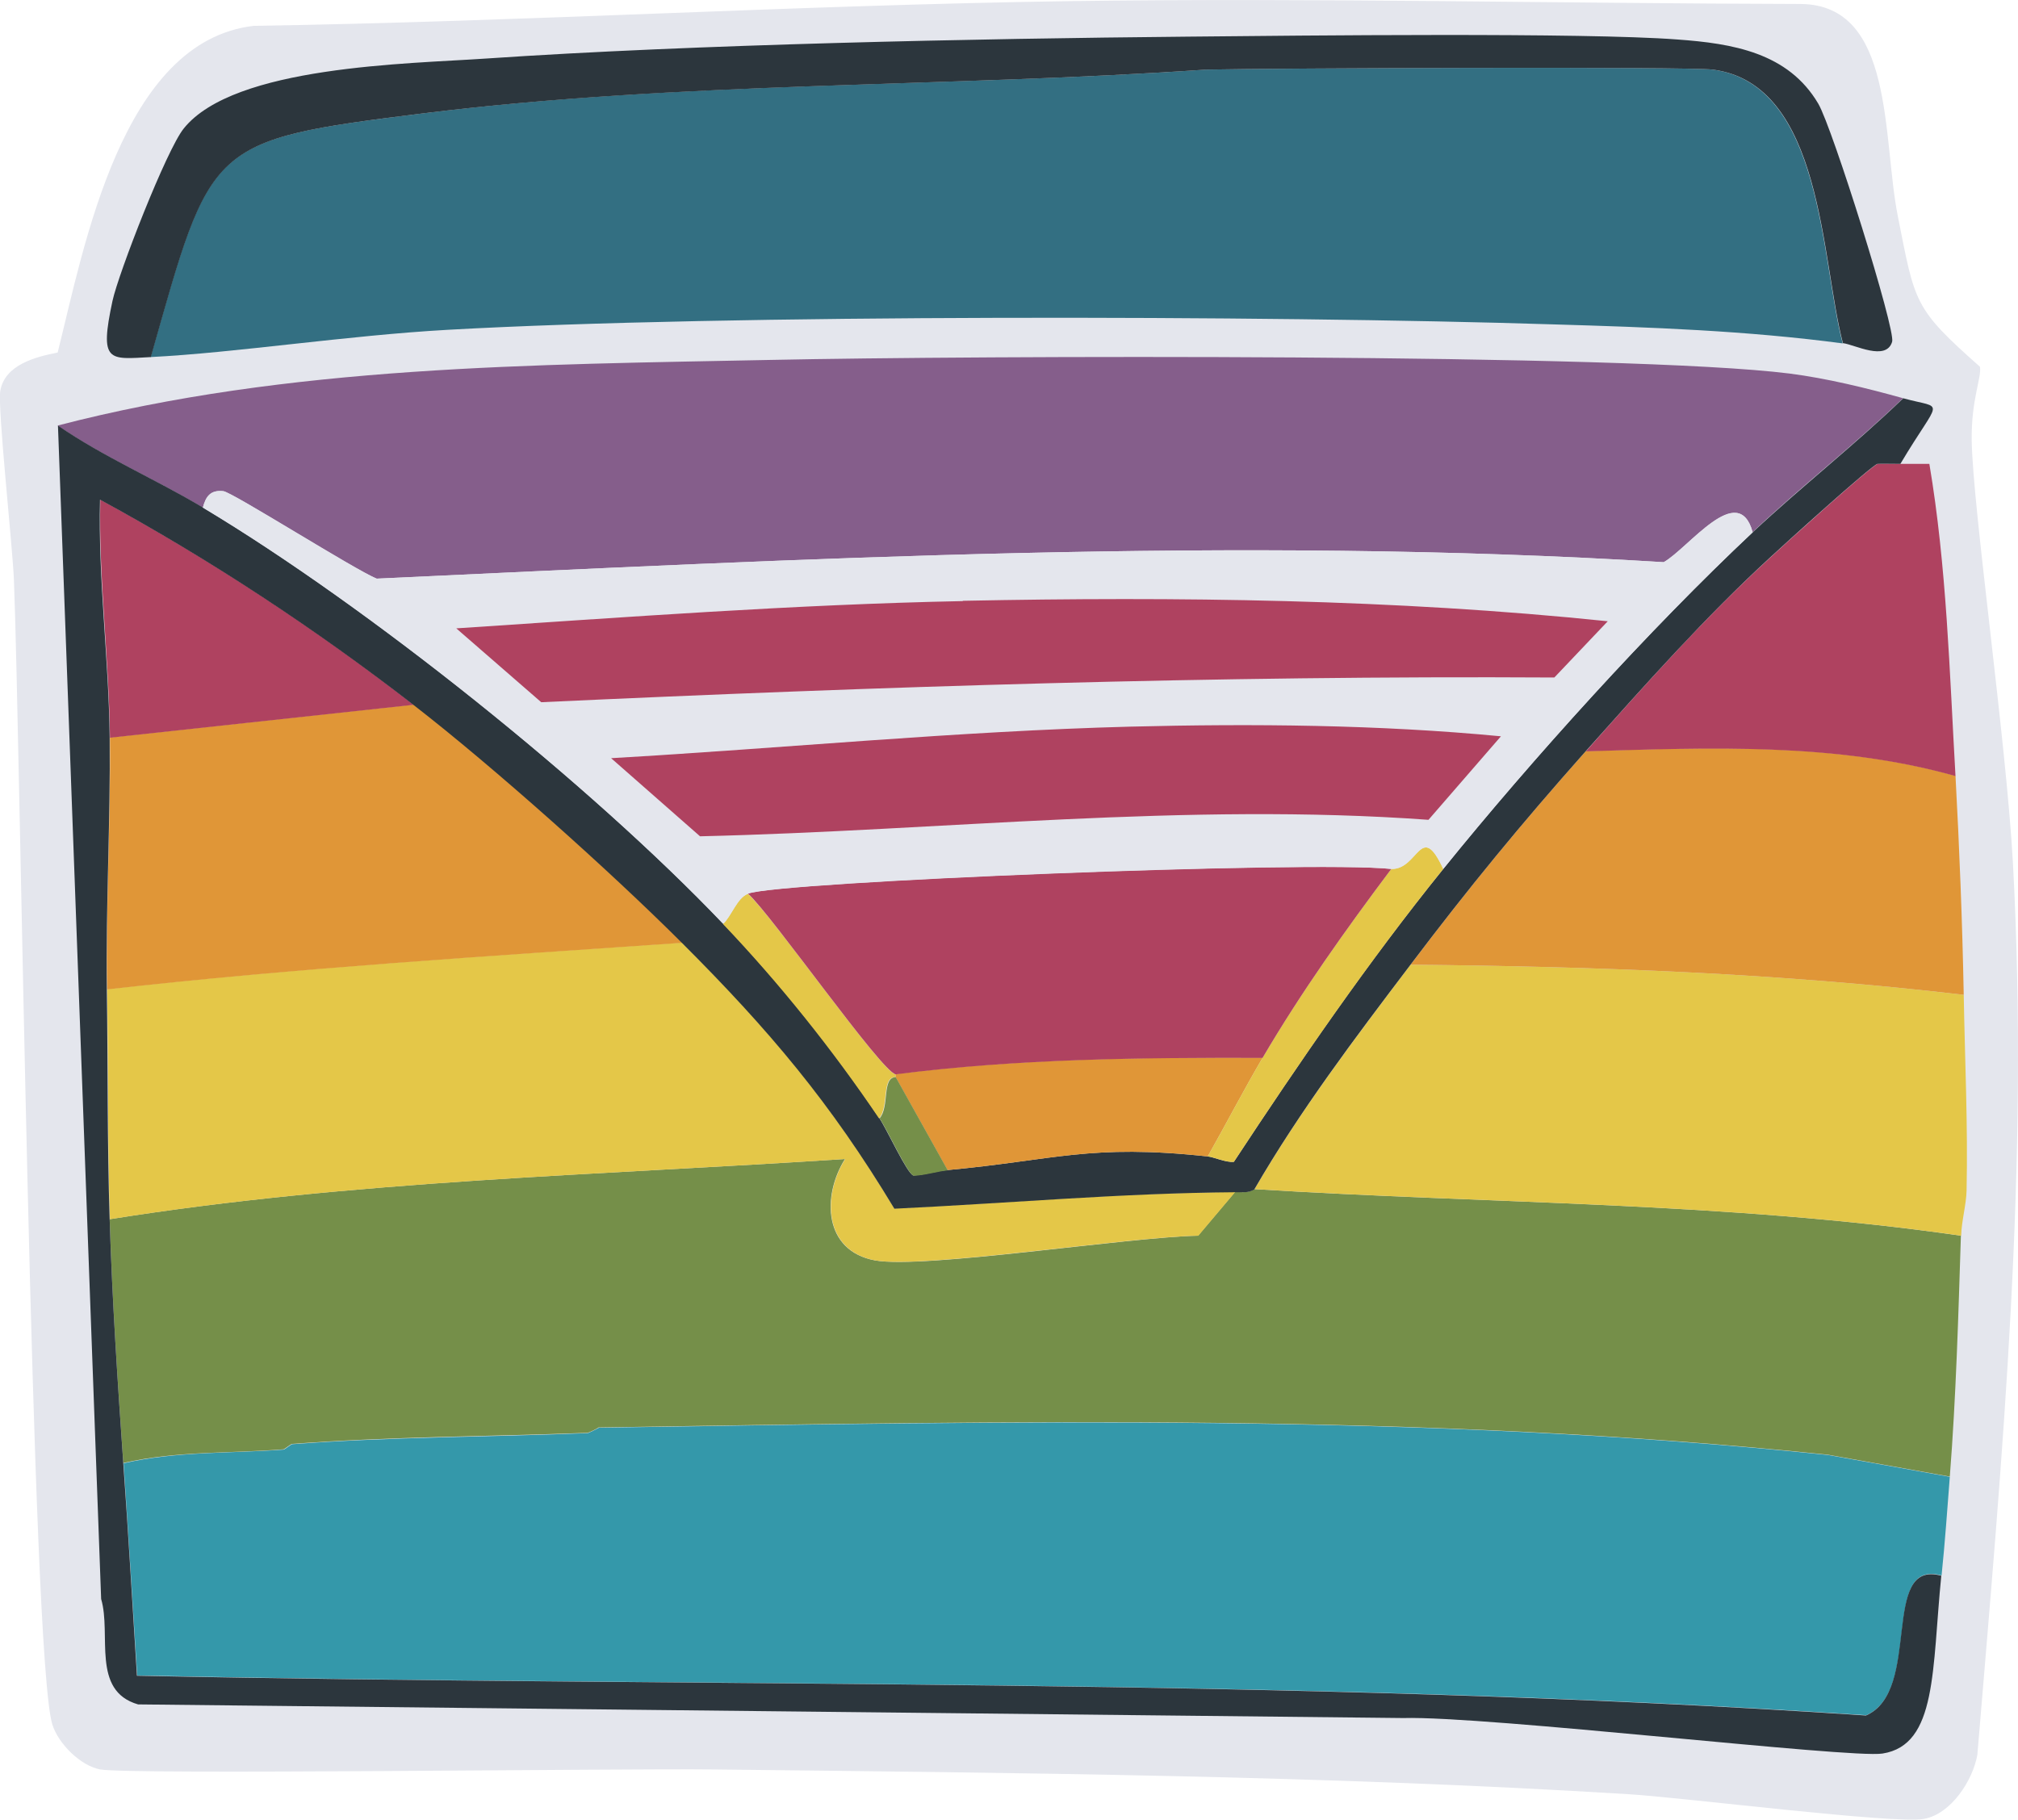 <?xml version="1.0" encoding="UTF-8"?>
<svg xmlns="http://www.w3.org/2000/svg" id="Layer_2" data-name="Layer 2" viewBox="0 0 71.03 64.06">
  <defs>
    <style>
      .cls-1 {
        fill: #758f49;
      }

      .cls-1, .cls-2, .cls-3, .cls-4, .cls-5, .cls-6, .cls-7, .cls-8, .cls-9 {
        stroke-width: 0px;
      }

      .cls-2 {
        fill: #2c363d;
      }

      .cls-3 {
        fill: #336f82;
      }

      .cls-4 {
        fill: #3498aa;
      }

      .cls-5 {
        fill: #e09637;
      }

      .cls-6 {
        fill: #af4260;
      }

      .cls-7 {
        fill: #855e8b;
      }

      .cls-8 {
        fill: #e4c748;
      }

      .cls-9 {
        fill: #e4e6ed;
      }
    </style>
  </defs>
  <g id="Layer_1-2" data-name="Layer 1">
    <g>
      <path class="cls-9" d="M37.65.04c8.57-.12,17.16.08,25.73.1,3.31.03,2.87,4.7,3.42,7.47.61,3.07.55,3.23,2.89,5.3.07.37-.31,1.14-.29,2.6.04,2.38,1.21,10.54,1.45,14.84.58,10.75-.36,20.75-1.25,31.42-.16.91-.93,2.09-1.88,2.26-1.03.19-8.44-.75-10.41-.87-10.68-.66-21.49-.75-32.19-.87-3.15-.04-20.53.19-21.59,0-.7-.13-1.48-.91-1.69-1.59-.74-2.47-1.12-34.45-1.35-40.29-.05-1.21-.58-6.07-.48-6.65.16-.93,1.26-1.2,2.02-1.35C2.97,8.65,4.28,1.45,8.93.91,18.5.76,28.07.18,37.65.04Z"></path>
      <g>
        <path class="cls-4" d="M68.63,51.99c-.09,1.15-.17,2.32-.29,3.47-2.17-.61-.66,4.05-2.65,4.92-20.25-1.36-40.63-.97-60.86-1.4-.16-2.49-.31-4.98-.48-7.47,1.9-.43,3.73-.34,5.64-.48.02,0,.27-.19.29-.19,3.46-.26,6.95-.25,10.41-.39.02,0,.33-.15.39-.19,14.43-.22,28.96-.53,43.27.96l4.29.77Z"></path>
        <path class="cls-1" d="M43.48,41.96c.23,0,.46.05.67-.1,8.29.52,16.63.45,24.87,1.64-.09,2.83-.17,5.66-.39,8.48l-4.29-.77c-14.31-1.49-28.84-1.18-43.27-.96-.06.05-.36.19-.39.19-3.46.13-6.94.13-10.41.39-.02,0-.27.19-.29.19-1.91.15-3.74.05-5.64.48-.2-2.87-.39-5.7-.48-8.58,8.56-1.37,17.24-1.55,25.88-2.12-.82,1.31-.75,3.24,1.06,3.57,1.7.31,8.91-.82,11.37-.87l1.3-1.54Z"></path>
        <path class="cls-8" d="M69.12,35.02c.04,2.3.15,4.59.1,6.89-.01.49-.18,1.09-.19,1.59-8.24-1.19-16.57-1.12-24.87-1.64,1.61-2.78,3.56-5.34,5.49-7.9,6.51.06,13,.3,19.47,1.06Z"></path>
        <g>
          <path class="cls-3" d="M64.87,12.09c-3.38-.45-6.76-.57-10.17-.67-10.03-.32-29.16-.36-38.94.19-3.56.2-7.47.81-10.46.96,2.14-7.55,1.97-7.63,9.59-8.58,9.13-1.14,18.4-.91,27.56-1.54,2.3-.05,16.95-.11,17.83,0,3.89.51,3.8,6.69,4.58,9.64Z"></path>
          <path class="cls-2" d="M64.87,12.09c-.78-2.95-.69-9.13-4.58-9.64-.88-.11-15.53-.05-17.83,0-9.16.63-18.44.41-27.56,1.54-7.62.95-7.45,1.03-9.59,8.58-1.48.08-1.82.21-1.35-1.98.21-.97,1.9-5.32,2.51-6.07,1.78-2.21,7.9-2.27,10.65-2.46,7.35-.5,17.21-.7,24.67-.77,4.06-.04,13.95-.15,17.25.1,1.94.14,3.9.46,4.96,2.26.5.85,2.73,7.96,2.6,8.38-.21.7-1.32.1-1.73.05Z"></path>
        </g>
        <g>
          <path class="cls-5" d="M68.83,27.31c.14,2.59.24,5.12.29,7.71-6.47-.76-12.96-1-19.47-1.06,2.08-2.75,3.88-4.94,6.17-7.52,4.35-.13,8.79-.32,13.01.87Z"></path>
          <path class="cls-6" d="M66.9,16.33c.34,0,.67,0,1.01,0,.61,3.61.71,7.32.92,10.99-4.23-1.19-8.66-1-13.01-.87,2.08-2.34,4.2-4.73,6.51-6.84.45-.42,3.52-3.2,3.76-3.28.04-.01.68,0,.82,0Z"></path>
        </g>
        <path class="cls-8" d="M24.01,33.19c3.06,3.05,5.22,5.6,7.47,9.35,4-.19,7.99-.55,12-.58l-1.3,1.54c-2.46.04-9.67,1.17-11.37.87-1.81-.33-1.88-2.26-1.06-3.57-8.64.57-17.32.75-25.88,2.12-.09-2.71-.05-5.39-.1-8.1,6.73-.76,13.48-1.17,20.24-1.64Z"></path>
        <path class="cls-5" d="M24.01,33.19c-6.76.47-13.51.88-20.24,1.64-.05-2.95.13-5.92.1-8.87l10.7-1.16c2.8,2.17,6.92,5.87,9.45,8.38Z"></path>
        <path class="cls-6" d="M14.57,24.81l-10.7,1.16c-.03-2.79-.4-5.59-.34-8.38,3.86,2.1,7.57,4.53,11.04,7.23Z"></path>
        <g>
          <path class="cls-7" d="M66.99,14.01c-1.7,1.64-3.58,3.1-5.3,4.72-.51-1.83-2.26.57-3.13,1.06-15.1-.93-30.21-.12-45.3.58-.76-.31-5.09-3.05-5.4-3.08-.45-.05-.62.18-.72.58-1.67-1-3.5-1.78-5.11-2.89,8.15-2.12,16.73-2.14,25.11-2.31,7.11-.15,30.13-.24,35.85.48,1.32.17,2.71.51,4,.87Z"></path>
          <path class="cls-2" d="M66.9,16.33c-.14,0-.78-.01-.82,0-.24.08-3.31,2.86-3.76,3.28-2.31,2.12-4.43,4.51-6.51,6.84-2.29,2.58-4.09,4.77-6.17,7.52-1.94,2.56-3.88,5.12-5.49,7.9-.21.14-.44.09-.67.1-4.01.03-8,.39-12,.58-2.25-3.74-4.41-6.29-7.47-9.35-2.52-2.52-6.65-6.21-9.45-8.38-3.47-2.69-7.18-5.13-11.04-7.23-.07,2.8.31,5.59.34,8.38.03,2.95-.14,5.91-.1,8.87.04,2.7.01,5.39.1,8.1.09,2.87.28,5.71.48,8.58.18,2.49.32,4.98.48,7.47,20.23.42,40.61.04,60.86,1.4,1.99-.86.48-5.52,2.65-4.92-.33,3.29-.14,5.96-2.07,6.26-1.12.18-13.94-1.33-16.87-1.25l-44.53-.48c-1.66-.48-.93-2.46-1.3-3.71L2.04,14.98c1.61,1.11,3.44,1.89,5.11,2.89,5.82,3.49,13.63,9.74,18.31,14.65,2.01,2.11,3.87,4.43,5.49,6.84.28.42.98,1.96,1.2,2.02.4-.02.82-.16,1.2-.19,3.77-.35,5.01-.93,9.16-.48.21.02.64.22.92.19,2.32-3.53,4.71-7.02,7.37-10.31,3.12-3.86,7.28-8.46,10.89-11.85,1.73-1.62,3.6-3.08,5.3-4.72,1.49.41,1.32-.08-.1,2.31Z"></path>
          <path class="cls-5" d="M44.44,37.24c-.67,1.14-1.28,2.32-1.93,3.47-4.14-.45-5.39.13-9.16.48l-1.83-3.28v-.1c4.28-.55,8.61-.59,12.91-.58Z"></path>
          <path class="cls-8" d="M50.8,30.59c-2.66,3.3-5.05,6.79-7.37,10.31-.27.03-.7-.17-.92-.19.65-1.15,1.26-2.33,1.93-3.47,1.37-2.33,2.91-4.49,4.53-6.65.96.03,1.04-1.72,1.83,0Z"></path>
          <path class="cls-8" d="M26.32,31.46c.84.74,4.71,6.28,5.2,6.36v.1c-.5-.02-.22,1.04-.58,1.45-1.63-2.41-3.49-4.74-5.49-6.84.3-.28.49-.91.87-1.06Z"></path>
          <path class="cls-1" d="M31.53,37.92l1.83,3.28c-.39.04-.81.18-1.2.19-.22-.06-.92-1.61-1.2-2.02.36-.41.07-1.46.58-1.45Z"></path>
          <path class="cls-6" d="M48.97,30.59c-1.62,2.16-3.16,4.32-4.53,6.65-4.31-.01-8.63.03-12.91.58-.5-.08-4.37-5.62-5.2-6.36,1.05-.42,19.77-1.17,22.65-.87Z"></path>
          <g>
            <path class="cls-9" d="M61.69,18.74c-3.61,3.39-7.77,7.99-10.89,11.85-.8-1.72-.87.03-1.83,0-2.88-.31-21.6.44-22.65.87-.38.15-.57.78-.87,1.06-4.68-4.91-12.49-11.16-18.31-14.65.11-.39.27-.63.72-.58.31.03,4.63,2.78,5.4,3.08,15.09-.7,30.2-1.51,45.3-.58.87-.49,2.62-2.89,3.13-1.06Z"></path>
            <path class="cls-6" d="M33.89,21.15c7.55-.15,15.19-.06,22.7.72l-1.88,1.98c-11.89-.07-23.78.32-35.66.87l-2.99-2.6c5.93-.39,11.88-.84,17.83-.96Z"></path>
            <path class="cls-6" d="M39.77,25.58c4.33-.11,8.79-.07,13.06.34l-2.55,2.94c-8.55-.62-17.09.38-25.64.58l-3.13-2.75c6.08-.35,12.18-.95,18.26-1.11Z"></path>
          </g>
        </g>
      </g>
    </g>
  </g>
</svg>
